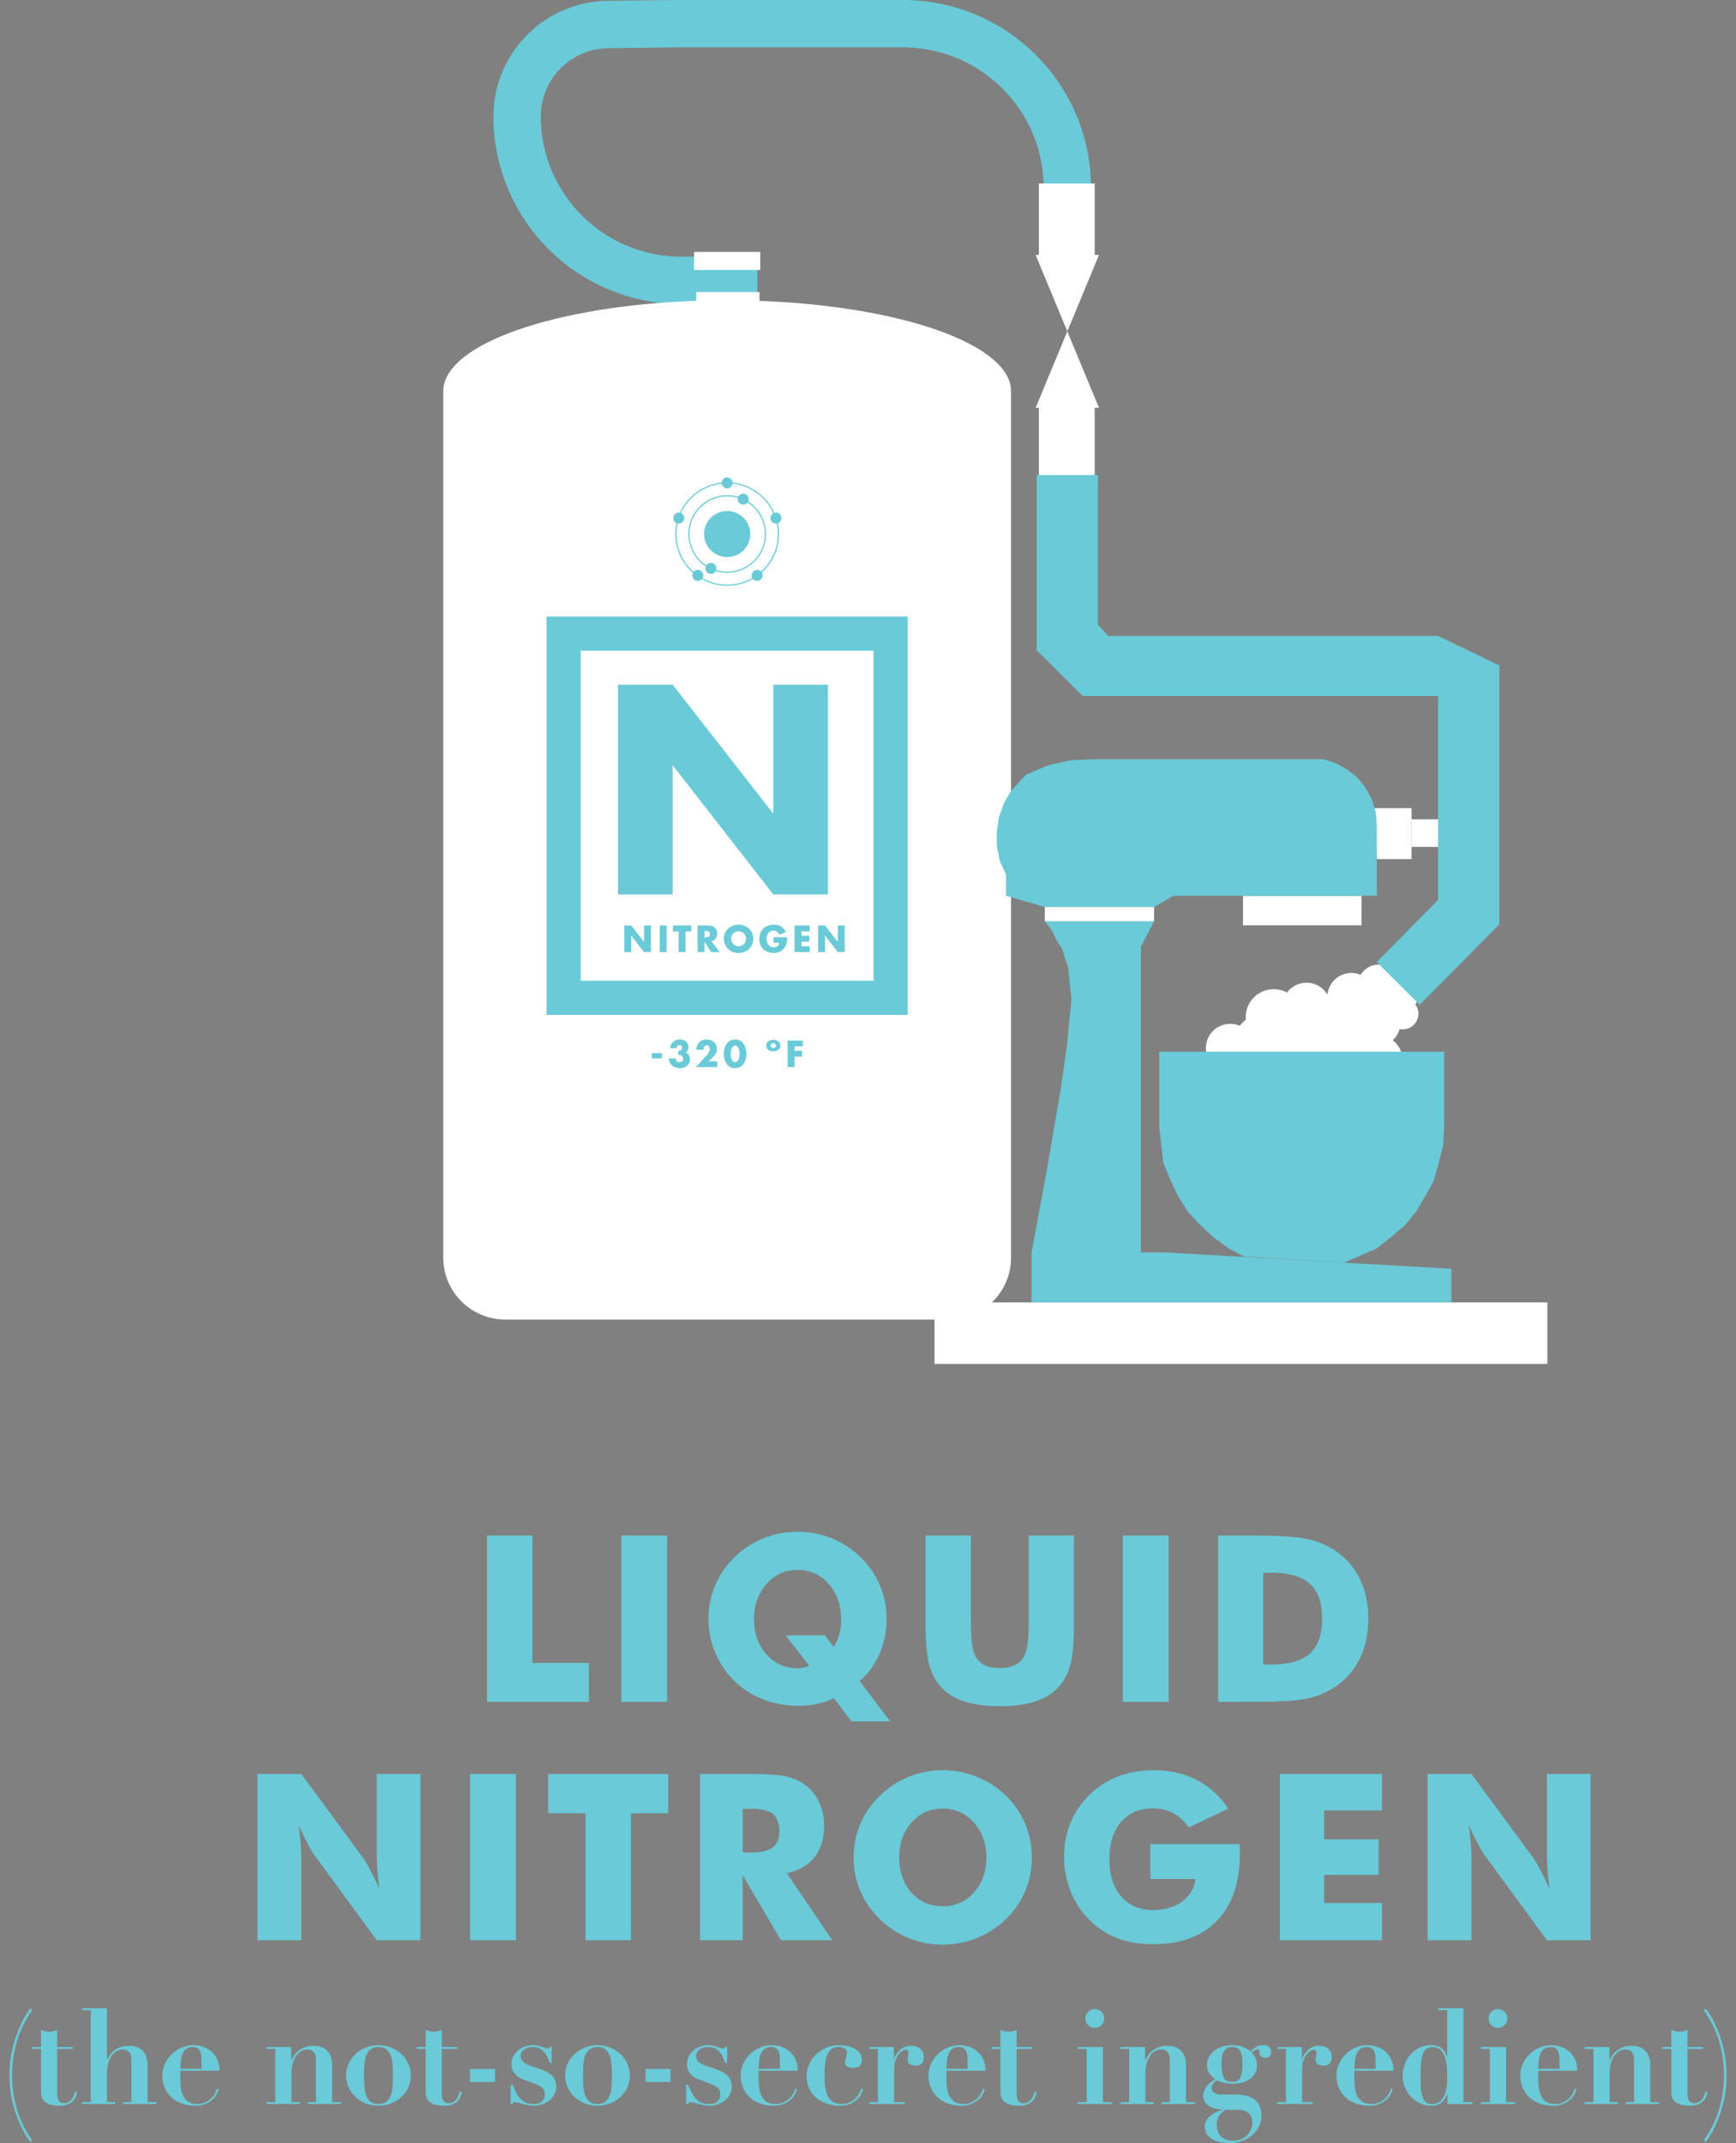 <!-- Generator: Adobe Illustrator 19.2.1, SVG Export Plug-In  -->
<svg version="1.1"
	 xmlns="http://www.w3.org/2000/svg" xmlns:xlink="http://www.w3.org/1999/xlink" xmlns:a="http://ns.adobe.com/AdobeSVGViewerExtensions/3.0/"
	 x="0px" y="0px" width="235.433px" height="290.528px" viewBox="0 0 235.433 290.528"
	 style="enable-background:new 0 0 235.433 290.528;" xml:space="preserve">
<rect x="0" y="0" width="235.433" height="290.528" fill="#808080" stroke="none"/>
<style type="text/css">
	.st0{fill:#6ACAD7;}
	.st1{fill:none;stroke:#6ACAD7;stroke-width:6.425;stroke-linejoin:round;stroke-miterlimit:10;}
	.st2{fill:#FFFFFF;}
	.st3{fill:none;stroke:#1B1B1B;stroke-width:0.83;stroke-linecap:round;stroke-linejoin:round;stroke-miterlimit:10;}
	.st4{fill:url(#SVGID_1_);}
	.st5{font-family:'FuturaBT-Bold';}
	.st6{font-size:31.536px;}
	.st7{letter-spacing:0.997;}
	.st8{letter-spacing:1.995;}
	.st9{font-family:'Didot-Bold';}
	.st10{font-size:18px;}
	.st11{fill:url(#SVGID_2_);}
</style>
<defs>
</defs>
<g>
	<g>
		<path class="st0" d="M66.047,230.711v-22.544h6.161v17.277h7.658v5.267H66.047z"/>
		<path class="st0" d="M84.255,230.711v-22.544h6.222v22.544H84.255z"/>
		<path class="st0" d="M120.72,233.359h-5.249l-2.408-3.156c-0.649,0.349-1.375,0.61-2.178,0.785
			c-0.803,0.174-1.678,0.262-2.624,0.262c-1.287,0-2.52-0.17-3.698-0.508c-1.179-0.339-2.277-0.842-3.297-1.51
			c-1.615-1.078-2.885-2.481-3.806-4.211c-0.921-1.73-1.382-3.586-1.382-5.567c0-1.601,0.304-3.115,0.911-4.542
			s1.487-2.7,2.641-3.819c1.132-1.108,2.429-1.958,3.891-2.548c1.461-0.591,3.011-0.886,4.647-0.886c1.626,0,3.17,0.295,4.632,0.886
			c1.461,0.59,2.764,1.439,3.906,2.548c1.143,1.119,2.017,2.393,2.624,3.819s0.911,2.941,0.911,4.542
			c0,1.685-0.309,3.244-0.926,4.682c-0.618,1.438-1.523,2.694-2.718,3.772L120.72,233.359z M111.889,221.717l1.174,1.556
			c0.329-0.514,0.581-1.075,0.756-1.687c0.175-0.61,0.263-1.26,0.263-1.947c0-1.981-0.559-3.611-1.675-4.89
			c-1.117-1.278-2.53-1.917-4.238-1.917c-1.678,0-3.083,0.637-4.216,1.909c-1.132,1.273-1.698,2.854-1.698,4.743
			c0,1.93,0.562,3.526,1.684,4.789c1.121,1.263,2.542,1.894,4.261,1.894c0.237,0,0.481-0.027,0.733-0.084s0.522-0.142,0.811-0.255
			l-3.195-4.111H111.889z"/>
		<path class="st0" d="M125.524,208.167h6.146v10.964c0,1.612,0.041,2.77,0.123,3.473s0.222,1.291,0.417,1.763
			c0.236,0.575,0.648,1.015,1.235,1.317s1.302,0.454,2.146,0.454c0.845,0,1.558-0.151,2.139-0.454
			c0.582-0.303,0.996-0.742,1.243-1.317c0.195-0.472,0.334-1.06,0.417-1.763c0.082-0.703,0.123-1.86,0.123-3.473v-1.54v-9.424h6.13
			v11.919c0,2.474-0.149,4.299-0.448,5.475c-0.298,1.175-0.803,2.179-1.513,3.01c-0.771,0.914-1.832,1.6-3.181,2.056
			c-1.349,0.457-2.985,0.686-4.91,0.686c-1.935,0-3.574-0.229-4.917-0.686c-1.344-0.456-2.406-1.142-3.188-2.056
			c-0.7-0.831-1.202-1.835-1.505-3.01c-0.304-1.176-0.456-3.001-0.456-5.475v-2.341V208.167z"/>
		<path class="st0" d="M152.269,230.711v-22.544h6.222v22.544H152.269z"/>
		<path class="st0" d="M165.204,230.711v-22.544h4.71c3.51,0,5.992,0.165,7.449,0.493c1.456,0.328,2.735,0.878,3.837,1.647
			c1.431,0.996,2.517,2.271,3.258,3.827c0.741,1.555,1.111,3.328,1.111,5.319c0,1.992-0.37,3.766-1.111,5.32
			c-0.741,1.556-1.827,2.831-3.258,3.827c-1.091,0.76-2.337,1.301-3.736,1.624c-1.4,0.323-3.572,0.485-6.516,0.485h-1.034H165.204z
			 M171.303,225.66h1.035c2.419,0,4.184-0.495,5.296-1.486c1.111-0.99,1.667-2.563,1.667-4.72c0-2.155-0.556-3.736-1.667-4.742
			c-1.112-1.006-2.877-1.509-5.296-1.509h-1.035V225.66z"/>
		<path class="st0" d="M34.92,263.036v-22.544h5.944l8.538,11.596c0.165,0.236,0.436,0.711,0.812,1.424
			c0.375,0.714,0.789,1.563,1.242,2.549c-0.123-0.934-0.214-1.766-0.27-2.494c-0.057-0.729-0.085-1.376-0.085-1.94v-11.134h5.913
			v22.544h-5.913l-8.538-11.642c-0.176-0.235-0.451-0.711-0.826-1.424c-0.376-0.714-0.785-1.553-1.228-2.518
			c0.123,0.944,0.213,1.781,0.27,2.51s0.085,1.376,0.085,1.94v11.133H34.92z"/>
		<path class="st0" d="M63.741,263.036v-22.544h6.222v22.544H63.741z"/>
		<path class="st0" d="M79.406,263.036V245.82h-5.063v-5.328h16.288v5.328h-5.063v17.216H79.406z"/>
		<path class="st0" d="M94.947,263.036v-22.544h6.438c2.522,0,4.279,0.116,5.273,0.347c0.993,0.231,1.85,0.619,2.57,1.163
			c0.812,0.615,1.438,1.401,1.876,2.355c0.438,0.955,0.656,2.007,0.656,3.157c0,1.745-0.43,3.164-1.289,4.258
			c-0.86,1.093-2.113,1.819-3.76,2.179l6.16,9.085h-6.963l-5.188-8.823v8.823H94.947z M100.722,251.148h1.143
			c1.328,0,2.298-0.226,2.911-0.678c0.612-0.451,0.918-1.16,0.918-2.125c0-1.129-0.285-1.933-0.856-2.41
			c-0.571-0.477-1.531-0.716-2.88-0.716h-1.235V251.148z"/>
		<path class="st0" d="M139.934,251.81c0,1.622-0.299,3.142-0.896,4.558c-0.597,1.417-1.467,2.685-2.609,3.804
			c-1.152,1.108-2.47,1.964-3.952,2.564c-1.482,0.6-3.021,0.9-4.616,0.9c-1.616,0-3.163-0.301-4.64-0.9
			c-1.478-0.601-2.777-1.456-3.898-2.564c-1.164-1.119-2.046-2.392-2.648-3.818s-0.903-2.941-0.903-4.543
			c0-1.611,0.301-3.128,0.903-4.551c0.603-1.421,1.484-2.691,2.648-3.811c1.121-1.108,2.421-1.964,3.898-2.564
			c1.477-0.601,3.023-0.9,4.64-0.9c1.605,0,3.151,0.3,4.64,0.9c1.487,0.601,2.797,1.456,3.929,2.564
			c1.133,1.108,2,2.377,2.602,3.804C139.633,248.679,139.934,250.199,139.934,251.81z M127.86,258.431
			c1.708,0,3.121-0.626,4.238-1.878c1.116-1.253,1.675-2.834,1.675-4.743c0-1.889-0.566-3.465-1.698-4.728
			c-1.133-1.263-2.537-1.894-4.215-1.894c-1.709,0-3.122,0.629-4.238,1.886c-1.117,1.258-1.676,2.836-1.676,4.735
			c0,1.93,0.551,3.517,1.652,4.758C124.7,257.81,126.12,258.431,127.86,258.431z"/>
		<path class="st0" d="M156.011,254.736v-4.728h12.105c0.01,0.154,0.018,0.323,0.022,0.508c0.006,0.186,0.008,0.457,0.008,0.816
			c0,3.881-1.026,6.891-3.08,9.031s-4.943,3.211-8.669,3.211c-1.833,0-3.462-0.274-4.887-0.824c-1.426-0.549-2.7-1.388-3.821-2.518
			c-1.071-1.078-1.902-2.354-2.494-3.826c-0.592-1.474-0.888-3.016-0.888-4.628c0-1.683,0.288-3.23,0.865-4.643
			c0.576-1.411,1.436-2.682,2.578-3.811c1.132-1.099,2.432-1.931,3.898-2.495s3.05-0.847,4.748-0.847
			c2.213,0,4.171,0.437,5.874,1.309c1.704,0.873,3.137,2.172,4.301,3.896l-5.343,2.556c-0.638-0.872-1.356-1.521-2.153-1.948
			c-0.798-0.426-1.69-0.639-2.679-0.639c-1.843,0-3.294,0.613-4.354,1.84c-1.061,1.228-1.59,2.903-1.59,5.028
			c0,2.146,0.529,3.834,1.59,5.065c1.061,1.232,2.512,1.849,4.354,1.849c1.564,0,2.869-0.383,3.914-1.147
			c1.044-0.765,1.654-1.783,1.829-3.057H156.011z"/>
		<path class="st0" d="M173.567,263.036v-22.544h13.85v4.943h-7.843v3.911h7.396v4.835h-7.396v3.804h7.843v5.051H173.567z"/>
		<path class="st0" d="M193.614,263.036v-22.544h5.944l8.538,11.596c0.165,0.236,0.436,0.711,0.812,1.424
			c0.375,0.714,0.789,1.563,1.242,2.549c-0.123-0.934-0.214-1.766-0.27-2.494c-0.057-0.729-0.085-1.376-0.085-1.94v-11.134h5.913
			v22.544h-5.913l-8.538-11.642c-0.176-0.235-0.451-0.711-0.826-1.424c-0.376-0.714-0.785-1.553-1.228-2.518
			c0.123,0.944,0.213,1.781,0.27,2.51s0.085,1.376,0.085,1.94v11.133H193.614z"/>
		<path class="st0" d="M3.51,289.511c-0.3-0.463-0.615-1.08-0.944-1.854c-0.331-0.773-0.628-1.695-0.892-2.763
			c-0.264-1.068-0.396-2.25-0.396-3.546c0-1.309,0.132-2.493,0.396-3.556c0.264-1.062,0.561-1.982,0.892-2.763
			c0.329-0.78,0.645-1.4,0.944-1.863c0.3-0.462,0.492-0.747,0.576-0.854l0.288,0.18c-0.996,1.452-1.701,2.907-2.115,4.365
			s-0.621,2.955-0.621,4.491s0.207,3.03,0.621,4.481c0.414,1.452,1.119,2.904,2.115,4.356l-0.288,0.18
			C4.002,290.258,3.81,289.972,3.51,289.511z"/>
		<path class="st0" d="M6.104,275.372c0.186,0.049,0.369,0.072,0.549,0.072s0.363-0.023,0.549-0.072
			c0.187-0.048,0.369-0.107,0.549-0.18v2.322h2.106v0.252H7.75v6.029c0,0.181,0.012,0.349,0.036,0.505
			c0.024,0.155,0.069,0.297,0.135,0.423c0.066,0.126,0.162,0.225,0.288,0.297s0.291,0.107,0.495,0.107
			c0.229,0,0.423-0.048,0.585-0.144s0.303-0.219,0.423-0.369c0.12-0.149,0.219-0.321,0.298-0.513
			c0.077-0.192,0.141-0.378,0.188-0.559l0.271,0.055c-0.072,0.408-0.195,0.735-0.369,0.98c-0.175,0.246-0.372,0.436-0.595,0.567
			c-0.222,0.132-0.459,0.219-0.711,0.261s-0.492,0.063-0.72,0.063c-0.624,0-1.106-0.072-1.449-0.217
			c-0.342-0.144-0.594-0.323-0.756-0.54c-0.162-0.216-0.255-0.449-0.279-0.701c-0.023-0.252-0.035-0.486-0.035-0.702v-5.544H4.349
			v-0.252h1.206v-2.322C5.734,275.264,5.917,275.324,6.104,275.372z"/>
		<path class="st0" d="M12.31,284.984V272.51h-1.188v-0.252h3.384v6.983h0.036c0.048-0.107,0.129-0.267,0.243-0.477
			s0.285-0.42,0.513-0.63s0.52-0.394,0.873-0.55c0.354-0.155,0.801-0.233,1.341-0.233c0.792,0,1.407,0.228,1.846,0.684
			c0.438,0.456,0.656,1.08,0.656,1.872v5.076h1.206v0.252h-4.518v-0.252h1.116v-5.688c0-0.504-0.103-0.873-0.307-1.106
			c-0.204-0.234-0.479-0.352-0.828-0.352c-0.287,0-0.563,0.069-0.827,0.207c-0.265,0.139-0.495,0.346-0.693,0.621
			c-0.198,0.276-0.357,0.618-0.477,1.026c-0.12,0.408-0.181,0.888-0.181,1.44v3.852h1.134v0.252h-4.518v-0.252H12.31z"/>
		<path class="st0" d="M24.446,281.528c0,0.432,0.019,0.867,0.055,1.305c0.036,0.438,0.132,0.835,0.288,1.188
			c0.155,0.354,0.384,0.646,0.684,0.873s0.72,0.342,1.26,0.342c0.48,0,0.885-0.09,1.215-0.27c0.33-0.181,0.601-0.388,0.811-0.621
			c0.21-0.234,0.366-0.465,0.468-0.693c0.102-0.228,0.159-0.396,0.171-0.504l0.252,0.09c-0.06,0.229-0.162,0.471-0.306,0.729
			c-0.145,0.258-0.342,0.498-0.594,0.72s-0.564,0.408-0.937,0.558c-0.372,0.15-0.822,0.226-1.35,0.226
			c-0.624,0-1.206-0.094-1.746-0.279s-1.011-0.456-1.413-0.811c-0.402-0.354-0.717-0.785-0.945-1.296
			c-0.228-0.51-0.342-1.089-0.342-1.736c0-0.517,0.108-1.021,0.324-1.513c0.216-0.491,0.513-0.927,0.891-1.305
			s0.822-0.684,1.332-0.918s1.06-0.351,1.647-0.351c0.42,0,0.84,0.065,1.26,0.197c0.42,0.133,0.798,0.337,1.134,0.612
			c0.336,0.276,0.612,0.633,0.828,1.071c0.216,0.438,0.324,0.963,0.324,1.575h-5.311V281.528z M27.327,279.26
			c0-0.132-0.007-0.294-0.019-0.486s-0.054-0.384-0.126-0.576c-0.072-0.191-0.188-0.354-0.351-0.486
			c-0.162-0.132-0.388-0.197-0.676-0.197c-0.407,0-0.723,0.096-0.944,0.288c-0.223,0.191-0.387,0.435-0.495,0.729
			s-0.178,0.612-0.207,0.954c-0.03,0.342-0.051,0.669-0.063,0.981h2.881V279.26z"/>
		<path class="st0" d="M37.335,284.984v-7.218h-1.188v-0.252h3.348v1.8h0.036c0.048-0.108,0.132-0.272,0.252-0.495
			c0.12-0.222,0.294-0.441,0.522-0.657c0.228-0.216,0.521-0.404,0.882-0.566s0.811-0.243,1.351-0.243
			c0.792,0,1.406,0.228,1.845,0.684c0.438,0.456,0.657,1.08,0.657,1.872v5.076h1.205v0.252h-4.518v-0.252h1.116v-5.688
			c0-0.504-0.103-0.873-0.306-1.106c-0.205-0.234-0.48-0.352-0.828-0.352c-0.288,0-0.564,0.069-0.828,0.207
			c-0.265,0.139-0.495,0.346-0.693,0.621c-0.198,0.276-0.357,0.618-0.477,1.026c-0.12,0.408-0.181,0.888-0.181,1.44v3.852h1.135
			v0.252h-4.519v-0.252H37.335z"/>
		<path class="st0" d="M53.063,277.595c0.533,0.222,0.999,0.519,1.395,0.891c0.396,0.372,0.705,0.808,0.928,1.305
			c0.222,0.498,0.333,1.023,0.333,1.575c0,0.564-0.111,1.096-0.333,1.593c-0.223,0.498-0.531,0.934-0.928,1.306
			c-0.396,0.372-0.861,0.666-1.395,0.882c-0.534,0.216-1.113,0.324-1.737,0.324s-1.203-0.108-1.737-0.324s-0.999-0.51-1.395-0.882
			c-0.396-0.372-0.705-0.808-0.927-1.306c-0.223-0.497-0.333-1.028-0.333-1.593c0-0.552,0.11-1.077,0.333-1.575
			c0.222-0.497,0.53-0.933,0.927-1.305c0.396-0.372,0.86-0.669,1.395-0.891c0.534-0.223,1.113-0.333,1.737-0.333
			S52.529,277.373,53.063,277.595z M52.424,284.903c0.265-0.222,0.459-0.513,0.585-0.873c0.127-0.36,0.204-0.774,0.234-1.242
			s0.045-0.941,0.045-1.422c0-0.479-0.015-0.951-0.045-1.413s-0.107-0.873-0.234-1.232c-0.126-0.36-0.32-0.651-0.585-0.873
			c-0.264-0.223-0.63-0.333-1.098-0.333s-0.834,0.11-1.098,0.333c-0.265,0.222-0.459,0.513-0.585,0.873
			c-0.126,0.359-0.204,0.771-0.234,1.232s-0.045,0.934-0.045,1.413c0,0.48,0.015,0.954,0.045,1.422s0.108,0.882,0.234,1.242
			s0.32,0.651,0.585,0.873c0.264,0.223,0.63,0.333,1.098,0.333S52.16,285.126,52.424,284.903z"/>
		<path class="st0" d="M58.271,275.372c0.186,0.049,0.369,0.072,0.549,0.072s0.363-0.023,0.549-0.072
			c0.187-0.048,0.369-0.107,0.549-0.18v2.322h2.106v0.252h-2.106v6.029c0,0.181,0.012,0.349,0.036,0.505
			c0.024,0.155,0.069,0.297,0.135,0.423c0.066,0.126,0.162,0.225,0.288,0.297s0.291,0.107,0.495,0.107
			c0.229,0,0.423-0.048,0.585-0.144s0.303-0.219,0.423-0.369c0.12-0.149,0.219-0.321,0.298-0.513
			c0.077-0.192,0.141-0.378,0.188-0.559l0.271,0.055c-0.072,0.408-0.195,0.735-0.369,0.98c-0.175,0.246-0.372,0.436-0.595,0.567
			c-0.222,0.132-0.459,0.219-0.711,0.261s-0.492,0.063-0.72,0.063c-0.624,0-1.106-0.072-1.449-0.217
			c-0.342-0.144-0.594-0.323-0.756-0.54c-0.162-0.216-0.255-0.449-0.279-0.701c-0.023-0.252-0.035-0.486-0.035-0.702v-5.544h-1.206
			v-0.252h1.206v-2.322C57.901,275.264,58.084,275.324,58.271,275.372z"/>
		<path class="st0" d="M67.133,280.484v1.764h-3.385v-1.764H67.133z"/>
		<path class="st0" d="M69.512,282.626c0.145,0.337,0.291,0.66,0.441,0.973c0.149,0.312,0.326,0.588,0.53,0.828
			s0.45,0.435,0.738,0.585c0.288,0.149,0.642,0.225,1.062,0.225c0.107,0,0.252-0.006,0.432-0.018
			c0.18-0.013,0.356-0.063,0.531-0.153c0.174-0.09,0.323-0.228,0.449-0.414c0.127-0.186,0.189-0.453,0.189-0.801
			c0-0.108-0.016-0.219-0.045-0.333c-0.03-0.114-0.093-0.231-0.189-0.352c-0.096-0.119-0.236-0.236-0.423-0.351
			c-0.186-0.114-0.44-0.231-0.765-0.352l-1.458-0.539c-0.168-0.061-0.349-0.142-0.54-0.243c-0.192-0.103-0.369-0.237-0.531-0.405
			s-0.297-0.369-0.405-0.604c-0.107-0.233-0.161-0.513-0.161-0.837c0-0.348,0.071-0.678,0.216-0.989
			c0.144-0.312,0.345-0.585,0.603-0.819s0.57-0.42,0.937-0.558c0.365-0.139,0.765-0.207,1.196-0.207c0.229,0,0.441,0.023,0.64,0.071
			c0.198,0.049,0.378,0.1,0.54,0.153s0.306,0.105,0.432,0.153s0.226,0.071,0.297,0.071c0.132,0,0.216-0.023,0.252-0.071
			s0.066-0.103,0.09-0.162h0.252v2.196h-0.233c-0.12-0.288-0.243-0.564-0.369-0.828c-0.126-0.265-0.276-0.495-0.45-0.693
			s-0.387-0.354-0.639-0.468s-0.564-0.171-0.937-0.171c-0.396,0-0.759,0.104-1.089,0.314s-0.495,0.52-0.495,0.927
			c0,0.085,0.013,0.181,0.036,0.288c0.024,0.108,0.078,0.22,0.162,0.333c0.084,0.114,0.216,0.229,0.396,0.343
			c0.18,0.114,0.42,0.225,0.72,0.333l1.53,0.521c0.647,0.229,1.14,0.528,1.476,0.9s0.504,0.846,0.504,1.422
			c0,0.396-0.087,0.753-0.261,1.071c-0.174,0.317-0.402,0.588-0.684,0.81c-0.282,0.223-0.609,0.394-0.981,0.513
			c-0.372,0.12-0.756,0.181-1.152,0.181c-0.216,0-0.449-0.024-0.702-0.072c-0.252-0.048-0.494-0.105-0.729-0.171
			c-0.234-0.066-0.447-0.123-0.639-0.171c-0.192-0.048-0.343-0.072-0.45-0.072c-0.097,0-0.165,0.018-0.207,0.054
			s-0.081,0.103-0.117,0.198H69.26v-2.61H69.512z"/>
		<path class="st0" d="M82.765,277.595c0.533,0.222,0.999,0.519,1.395,0.891c0.396,0.372,0.705,0.808,0.928,1.305
			c0.222,0.498,0.333,1.023,0.333,1.575c0,0.564-0.111,1.096-0.333,1.593c-0.223,0.498-0.531,0.934-0.928,1.306
			c-0.396,0.372-0.861,0.666-1.395,0.882c-0.534,0.216-1.113,0.324-1.737,0.324s-1.203-0.108-1.737-0.324s-0.999-0.51-1.395-0.882
			c-0.396-0.372-0.705-0.808-0.927-1.306c-0.223-0.497-0.333-1.028-0.333-1.593c0-0.552,0.11-1.077,0.333-1.575
			c0.222-0.497,0.53-0.933,0.927-1.305c0.396-0.372,0.86-0.669,1.395-0.891c0.534-0.223,1.113-0.333,1.737-0.333
			S82.23,277.373,82.765,277.595z M82.125,284.903c0.265-0.222,0.459-0.513,0.585-0.873c0.127-0.36,0.204-0.774,0.234-1.242
			s0.045-0.941,0.045-1.422c0-0.479-0.015-0.951-0.045-1.413s-0.107-0.873-0.234-1.232c-0.126-0.36-0.32-0.651-0.585-0.873
			c-0.264-0.223-0.63-0.333-1.098-0.333s-0.834,0.11-1.098,0.333c-0.265,0.222-0.459,0.513-0.585,0.873
			c-0.126,0.359-0.204,0.771-0.234,1.232s-0.045,0.934-0.045,1.413c0,0.48,0.015,0.954,0.045,1.422s0.108,0.882,0.234,1.242
			s0.32,0.651,0.585,0.873c0.264,0.223,0.63,0.333,1.098,0.333S81.861,285.126,82.125,284.903z"/>
		<path class="st0" d="M90.936,280.484v1.764h-3.385v-1.764H90.936z"/>
		<path class="st0" d="M93.314,282.626c0.145,0.337,0.291,0.66,0.441,0.973c0.149,0.312,0.326,0.588,0.53,0.828
			s0.45,0.435,0.738,0.585c0.288,0.149,0.642,0.225,1.062,0.225c0.107,0,0.252-0.006,0.432-0.018
			c0.18-0.013,0.356-0.063,0.531-0.153c0.174-0.09,0.323-0.228,0.449-0.414c0.127-0.186,0.189-0.453,0.189-0.801
			c0-0.108-0.016-0.219-0.045-0.333c-0.03-0.114-0.093-0.231-0.189-0.352c-0.096-0.119-0.236-0.236-0.423-0.351
			c-0.186-0.114-0.44-0.231-0.765-0.352l-1.458-0.539c-0.168-0.061-0.349-0.142-0.54-0.243c-0.192-0.103-0.369-0.237-0.531-0.405
			s-0.297-0.369-0.405-0.604c-0.107-0.233-0.161-0.513-0.161-0.837c0-0.348,0.071-0.678,0.216-0.989
			c0.144-0.312,0.345-0.585,0.603-0.819s0.57-0.42,0.937-0.558c0.365-0.139,0.765-0.207,1.196-0.207c0.229,0,0.441,0.023,0.64,0.071
			c0.198,0.049,0.378,0.1,0.54,0.153s0.306,0.105,0.432,0.153s0.226,0.071,0.297,0.071c0.132,0,0.216-0.023,0.252-0.071
			s0.066-0.103,0.09-0.162h0.252v2.196h-0.233c-0.12-0.288-0.243-0.564-0.369-0.828c-0.126-0.265-0.276-0.495-0.45-0.693
			s-0.387-0.354-0.639-0.468s-0.564-0.171-0.937-0.171c-0.396,0-0.759,0.104-1.089,0.314s-0.495,0.52-0.495,0.927
			c0,0.085,0.013,0.181,0.036,0.288c0.024,0.108,0.078,0.22,0.162,0.333c0.084,0.114,0.216,0.229,0.396,0.343
			c0.18,0.114,0.42,0.225,0.72,0.333l1.53,0.521c0.647,0.229,1.14,0.528,1.476,0.9s0.504,0.846,0.504,1.422
			c0,0.396-0.087,0.753-0.261,1.071c-0.174,0.317-0.402,0.588-0.684,0.81c-0.282,0.223-0.609,0.394-0.981,0.513
			c-0.372,0.12-0.756,0.181-1.152,0.181c-0.216,0-0.449-0.024-0.702-0.072c-0.252-0.048-0.494-0.105-0.729-0.171
			c-0.234-0.066-0.447-0.123-0.639-0.171c-0.192-0.048-0.343-0.072-0.45-0.072c-0.097,0-0.165,0.018-0.207,0.054
			s-0.081,0.103-0.117,0.198h-0.252v-2.61H93.314z"/>
		<path class="st0" d="M102.877,281.528c0,0.432,0.019,0.867,0.055,1.305c0.036,0.438,0.132,0.835,0.288,1.188
			c0.155,0.354,0.384,0.646,0.684,0.873s0.72,0.342,1.26,0.342c0.48,0,0.885-0.09,1.215-0.27c0.33-0.181,0.601-0.388,0.811-0.621
			c0.21-0.234,0.366-0.465,0.468-0.693c0.102-0.228,0.159-0.396,0.171-0.504l0.252,0.09c-0.06,0.229-0.162,0.471-0.306,0.729
			c-0.145,0.258-0.342,0.498-0.594,0.72s-0.564,0.408-0.937,0.558c-0.372,0.15-0.822,0.226-1.35,0.226
			c-0.624,0-1.206-0.094-1.746-0.279s-1.011-0.456-1.413-0.811c-0.402-0.354-0.717-0.785-0.945-1.296
			c-0.228-0.51-0.342-1.089-0.342-1.736c0-0.517,0.108-1.021,0.324-1.513c0.216-0.491,0.513-0.927,0.891-1.305
			s0.822-0.684,1.332-0.918s1.06-0.351,1.647-0.351c0.42,0,0.84,0.065,1.26,0.197c0.42,0.133,0.798,0.337,1.134,0.612
			c0.336,0.276,0.612,0.633,0.828,1.071c0.216,0.438,0.324,0.963,0.324,1.575h-5.311V281.528z M105.758,279.26
			c0-0.132-0.007-0.294-0.019-0.486s-0.054-0.384-0.126-0.576c-0.072-0.191-0.188-0.354-0.351-0.486
			c-0.162-0.132-0.388-0.197-0.676-0.197c-0.407,0-0.723,0.096-0.944,0.288c-0.223,0.191-0.387,0.435-0.495,0.729
			s-0.178,0.612-0.207,0.954c-0.03,0.342-0.051,0.669-0.063,0.981h2.881V279.26z"/>
		<path class="st0" d="M109.686,279.98c0.191-0.479,0.477-0.921,0.855-1.323c0.378-0.401,0.84-0.734,1.386-0.999
			c0.546-0.264,1.179-0.396,1.898-0.396c0.456,0,0.87,0.048,1.242,0.144c0.372,0.097,0.693,0.231,0.963,0.405
			c0.271,0.174,0.48,0.384,0.63,0.63c0.15,0.246,0.226,0.52,0.226,0.819c0,0.396-0.103,0.675-0.307,0.837s-0.492,0.242-0.863,0.242
			c-0.276,0-0.531-0.051-0.766-0.152c-0.233-0.102-0.351-0.315-0.351-0.64c0-0.047,0.015-0.132,0.045-0.252
			c0.03-0.119,0.06-0.245,0.09-0.378c0.03-0.132,0.061-0.258,0.09-0.378c0.03-0.119,0.045-0.204,0.045-0.252
			c0-0.239-0.104-0.429-0.314-0.566s-0.472-0.207-0.783-0.207c-0.432,0-0.773,0.102-1.026,0.306
			c-0.252,0.204-0.446,0.477-0.585,0.819c-0.138,0.342-0.228,0.737-0.27,1.188s-0.063,0.927-0.063,1.432
			c0,0.468,0.019,0.936,0.055,1.403s0.132,0.895,0.288,1.278c0.155,0.384,0.384,0.696,0.684,0.936c0.3,0.24,0.708,0.36,1.224,0.36
			c0.492,0,0.906-0.087,1.242-0.261s0.606-0.378,0.811-0.612c0.203-0.234,0.356-0.468,0.459-0.702
			c0.102-0.233,0.164-0.405,0.188-0.513l0.252,0.09c-0.06,0.216-0.152,0.453-0.278,0.711s-0.31,0.498-0.55,0.72
			c-0.24,0.223-0.549,0.411-0.927,0.567s-0.854,0.234-1.431,0.234c-0.156,0-0.375-0.016-0.657-0.045
			c-0.282-0.03-0.588-0.097-0.918-0.198s-0.663-0.243-0.999-0.423c-0.336-0.181-0.646-0.424-0.927-0.729
			c-0.282-0.306-0.511-0.681-0.685-1.125c-0.174-0.443-0.261-0.972-0.261-1.584C109.397,280.923,109.493,280.46,109.686,279.98z"/>
		<path class="st0" d="M121.23,277.514v1.512h0.035c0.217-0.456,0.507-0.849,0.873-1.179s0.85-0.495,1.449-0.495
			c0.504,0,0.912,0.135,1.225,0.405c0.312,0.27,0.468,0.645,0.468,1.125c0,0.359-0.087,0.642-0.261,0.846
			c-0.175,0.204-0.453,0.306-0.838,0.306c-0.275,0-0.527-0.057-0.756-0.171c-0.228-0.114-0.342-0.327-0.342-0.639
			c0-0.036,0.006-0.1,0.019-0.189c0.012-0.09,0.026-0.186,0.045-0.288c0.018-0.102,0.032-0.194,0.045-0.278
			c0.012-0.084,0.018-0.133,0.018-0.145c-0.012-0.096-0.03-0.171-0.054-0.225c-0.024-0.055-0.063-0.103-0.117-0.145
			s-0.135-0.062-0.243-0.062c-0.12,0-0.27,0.057-0.45,0.171c-0.18,0.114-0.348,0.279-0.504,0.495s-0.291,0.477-0.404,0.783
			c-0.114,0.306-0.172,0.65-0.172,1.034v4.608h1.423v0.252H117.9v-0.252h1.17v-7.218h-1.17v-0.252H121.23z"/>
		<path class="st0" d="M128.345,281.528c0,0.432,0.019,0.867,0.055,1.305c0.036,0.438,0.132,0.835,0.288,1.188
			c0.155,0.354,0.384,0.646,0.684,0.873s0.72,0.342,1.26,0.342c0.48,0,0.885-0.09,1.215-0.27c0.33-0.181,0.601-0.388,0.811-0.621
			c0.21-0.234,0.366-0.465,0.468-0.693c0.102-0.228,0.159-0.396,0.171-0.504l0.252,0.09c-0.06,0.229-0.162,0.471-0.306,0.729
			c-0.145,0.258-0.342,0.498-0.594,0.72s-0.564,0.408-0.937,0.558c-0.372,0.15-0.822,0.226-1.35,0.226
			c-0.624,0-1.206-0.094-1.746-0.279s-1.011-0.456-1.413-0.811c-0.402-0.354-0.717-0.785-0.945-1.296
			c-0.228-0.51-0.342-1.089-0.342-1.736c0-0.517,0.108-1.021,0.324-1.513c0.216-0.491,0.513-0.927,0.891-1.305
			s0.822-0.684,1.332-0.918s1.06-0.351,1.647-0.351c0.42,0,0.84,0.065,1.26,0.197c0.42,0.133,0.798,0.337,1.134,0.612
			c0.336,0.276,0.612,0.633,0.828,1.071c0.216,0.438,0.324,0.963,0.324,1.575h-5.311V281.528z M131.226,279.26
			c0-0.132-0.007-0.294-0.019-0.486s-0.054-0.384-0.126-0.576c-0.072-0.191-0.188-0.354-0.351-0.486
			c-0.162-0.132-0.388-0.197-0.676-0.197c-0.407,0-0.723,0.096-0.944,0.288c-0.223,0.191-0.387,0.435-0.495,0.729
			s-0.178,0.612-0.207,0.954c-0.03,0.342-0.051,0.669-0.063,0.981h2.881V279.26z"/>
		<path class="st0" d="M136.227,275.372c0.186,0.049,0.369,0.072,0.549,0.072s0.363-0.023,0.549-0.072
			c0.187-0.048,0.369-0.107,0.549-0.18v2.322h2.106v0.252h-2.106v6.029c0,0.181,0.012,0.349,0.036,0.505
			c0.024,0.155,0.069,0.297,0.135,0.423c0.066,0.126,0.162,0.225,0.288,0.297s0.291,0.107,0.495,0.107
			c0.229,0,0.423-0.048,0.585-0.144s0.303-0.219,0.423-0.369c0.12-0.149,0.219-0.321,0.298-0.513
			c0.077-0.192,0.141-0.378,0.188-0.559l0.271,0.055c-0.072,0.408-0.195,0.735-0.369,0.98c-0.175,0.246-0.372,0.436-0.595,0.567
			c-0.222,0.132-0.459,0.219-0.711,0.261s-0.492,0.063-0.72,0.063c-0.624,0-1.106-0.072-1.449-0.217
			c-0.342-0.144-0.594-0.323-0.756-0.54c-0.162-0.216-0.255-0.449-0.279-0.701c-0.023-0.252-0.035-0.486-0.035-0.702v-5.544h-1.206
			v-0.252h1.206v-2.322C135.857,275.264,136.04,275.324,136.227,275.372z"/>
		<path class="st0" d="M149.572,277.514v7.47h1.206v0.252h-4.607v-0.252h1.205v-7.218h-1.205v-0.252H149.572z M147.574,272.744
			c0.252-0.252,0.552-0.378,0.9-0.378c0.348,0,0.647,0.126,0.899,0.378s0.379,0.553,0.379,0.9s-0.127,0.647-0.379,0.899
			s-0.552,0.378-0.899,0.378c-0.349,0-0.648-0.126-0.9-0.378s-0.378-0.552-0.378-0.899S147.322,272.996,147.574,272.744z"/>
		<path class="st0" d="M153.137,284.984v-7.218h-1.188v-0.252h3.348v1.8h0.036c0.048-0.108,0.132-0.272,0.252-0.495
			c0.12-0.222,0.294-0.441,0.522-0.657c0.228-0.216,0.521-0.404,0.882-0.566s0.811-0.243,1.351-0.243
			c0.792,0,1.406,0.228,1.845,0.684c0.438,0.456,0.657,1.08,0.657,1.872v5.076h1.205v0.252h-4.518v-0.252h1.116v-5.688
			c0-0.504-0.103-0.873-0.306-1.106c-0.205-0.234-0.48-0.352-0.828-0.352c-0.288,0-0.564,0.069-0.828,0.207
			c-0.265,0.139-0.495,0.346-0.693,0.621c-0.198,0.276-0.357,0.618-0.477,1.026c-0.12,0.408-0.181,0.888-0.181,1.44v3.852h1.135
			v0.252h-4.519v-0.252H153.137z"/>
		<path class="st0" d="M168.944,284.093c0.414,0.09,0.776,0.242,1.089,0.459c0.312,0.216,0.563,0.507,0.756,0.873
			c0.192,0.365,0.288,0.824,0.288,1.377c0,0.468-0.096,0.924-0.288,1.367c-0.192,0.444-0.474,0.84-0.846,1.188
			c-0.372,0.348-0.819,0.63-1.341,0.846c-0.522,0.216-1.119,0.324-1.791,0.324c-0.756,0-1.359-0.084-1.81-0.252
			s-0.795-0.369-1.035-0.604c-0.24-0.233-0.396-0.474-0.468-0.72s-0.107-0.453-0.107-0.621c0-0.323,0.071-0.611,0.216-0.863
			c0.144-0.252,0.333-0.472,0.566-0.657c0.234-0.187,0.492-0.346,0.774-0.478s0.561-0.233,0.837-0.306v-0.036
			c-0.24,0-0.513-0.03-0.819-0.09c-0.306-0.061-0.591-0.162-0.854-0.306c-0.265-0.145-0.486-0.343-0.666-0.595
			s-0.271-0.563-0.271-0.936c0-0.06,0.016-0.168,0.045-0.324c0.03-0.155,0.1-0.339,0.207-0.549c0.108-0.21,0.273-0.429,0.495-0.657
			c0.223-0.228,0.52-0.443,0.892-0.647c-0.108-0.084-0.229-0.184-0.36-0.297c-0.132-0.114-0.255-0.246-0.369-0.396
			c-0.114-0.149-0.21-0.324-0.288-0.522c-0.078-0.197-0.116-0.429-0.116-0.692c0-0.372,0.08-0.723,0.242-1.053
			s0.394-0.618,0.693-0.864s0.669-0.441,1.107-0.585c0.438-0.145,0.927-0.216,1.467-0.216s1.005,0.084,1.395,0.252
			s0.723,0.359,0.999,0.575c0.3-0.275,0.57-0.482,0.811-0.62c0.239-0.139,0.558-0.207,0.954-0.207c0.348,0,0.608,0.087,0.782,0.261
			s0.262,0.399,0.262,0.675c0,0.24-0.072,0.43-0.217,0.567c-0.144,0.138-0.336,0.207-0.575,0.207c-0.169,0-0.304-0.024-0.405-0.072
			c-0.103-0.048-0.18-0.104-0.234-0.171c-0.054-0.066-0.09-0.138-0.107-0.216c-0.019-0.078-0.033-0.142-0.045-0.189
			c-0.024-0.168-0.049-0.294-0.072-0.378c-0.024-0.084-0.103-0.126-0.234-0.126c-0.071,0-0.156,0.027-0.252,0.081
			s-0.264,0.165-0.504,0.333c0.145,0.156,0.3,0.363,0.468,0.621s0.252,0.633,0.252,1.125c0,0.3-0.057,0.597-0.171,0.891
			s-0.3,0.562-0.558,0.801c-0.259,0.24-0.591,0.436-0.999,0.586c-0.408,0.149-0.912,0.225-1.512,0.225
			c-0.48,0-0.906-0.048-1.278-0.145c-0.372-0.096-0.678-0.191-0.918-0.287c-0.349,0.228-0.552,0.423-0.612,0.585
			c-0.06,0.161-0.09,0.309-0.09,0.44c0,0.3,0.12,0.522,0.36,0.666c0.239,0.145,0.563,0.216,0.972,0.216h1.98
			C168.095,283.958,168.53,284.003,168.944,284.093z M165.102,288.746c0.06,0.252,0.174,0.489,0.342,0.711
			c0.168,0.223,0.396,0.405,0.684,0.549c0.288,0.145,0.66,0.217,1.116,0.217c0.348,0,0.678-0.061,0.99-0.181
			c0.312-0.12,0.585-0.288,0.818-0.504c0.234-0.216,0.424-0.474,0.567-0.773c0.145-0.301,0.216-0.63,0.216-0.99
			s-0.06-0.651-0.18-0.873c-0.12-0.223-0.271-0.399-0.45-0.531s-0.378-0.222-0.594-0.27c-0.216-0.049-0.414-0.072-0.594-0.072
			h-1.872c-0.36,0.288-0.64,0.576-0.837,0.864c-0.198,0.288-0.298,0.672-0.298,1.151
			C165.011,288.26,165.041,288.494,165.102,288.746z M167.675,282.149c0.168-0.054,0.312-0.162,0.433-0.324
			c0.119-0.162,0.213-0.396,0.278-0.702c0.066-0.306,0.1-0.704,0.1-1.196c0-0.349-0.013-0.669-0.036-0.964
			c-0.024-0.294-0.084-0.549-0.18-0.765c-0.097-0.216-0.234-0.384-0.414-0.504c-0.181-0.12-0.433-0.18-0.756-0.18
			c-0.301,0-0.547,0.062-0.738,0.188c-0.192,0.126-0.339,0.291-0.441,0.495c-0.102,0.204-0.171,0.438-0.207,0.702
			s-0.054,0.534-0.054,0.81c0,0.564,0.036,1.015,0.108,1.351c0.071,0.336,0.171,0.591,0.297,0.765s0.278,0.285,0.459,0.333
			c0.18,0.048,0.372,0.072,0.576,0.072C167.315,282.23,167.507,282.203,167.675,282.149z"/>
		<path class="st0" d="M176.557,277.514v1.512h0.035c0.217-0.456,0.507-0.849,0.873-1.179s0.85-0.495,1.449-0.495
			c0.504,0,0.912,0.135,1.225,0.405c0.312,0.27,0.468,0.645,0.468,1.125c0,0.359-0.087,0.642-0.261,0.846
			c-0.175,0.204-0.453,0.306-0.838,0.306c-0.275,0-0.527-0.057-0.756-0.171c-0.228-0.114-0.342-0.327-0.342-0.639
			c0-0.036,0.006-0.1,0.019-0.189c0.012-0.09,0.026-0.186,0.045-0.288c0.018-0.102,0.032-0.194,0.045-0.278
			c0.012-0.084,0.018-0.133,0.018-0.145c-0.012-0.096-0.03-0.171-0.054-0.225c-0.024-0.055-0.063-0.103-0.117-0.145
			s-0.135-0.062-0.243-0.062c-0.12,0-0.27,0.057-0.45,0.171c-0.18,0.114-0.348,0.279-0.504,0.495s-0.291,0.477-0.404,0.783
			c-0.114,0.306-0.172,0.65-0.172,1.034v4.608h1.423v0.252h-4.788v-0.252h1.17v-7.218h-1.17v-0.252H176.557z"/>
		<path class="st0" d="M183.671,281.528c0,0.432,0.019,0.867,0.055,1.305c0.036,0.438,0.132,0.835,0.288,1.188
			c0.155,0.354,0.384,0.646,0.684,0.873s0.72,0.342,1.26,0.342c0.48,0,0.885-0.09,1.215-0.27c0.33-0.181,0.601-0.388,0.811-0.621
			c0.21-0.234,0.366-0.465,0.468-0.693c0.102-0.228,0.159-0.396,0.171-0.504l0.252,0.09c-0.06,0.229-0.162,0.471-0.306,0.729
			c-0.145,0.258-0.342,0.498-0.594,0.72s-0.564,0.408-0.937,0.558c-0.372,0.15-0.822,0.226-1.35,0.226
			c-0.624,0-1.206-0.094-1.746-0.279s-1.011-0.456-1.413-0.811c-0.402-0.354-0.717-0.785-0.945-1.296
			c-0.228-0.51-0.342-1.089-0.342-1.736c0-0.517,0.108-1.021,0.324-1.513c0.216-0.491,0.513-0.927,0.891-1.305
			s0.822-0.684,1.332-0.918s1.06-0.351,1.647-0.351c0.42,0,0.84,0.065,1.26,0.197c0.42,0.133,0.798,0.337,1.134,0.612
			c0.336,0.276,0.612,0.633,0.828,1.071c0.216,0.438,0.324,0.963,0.324,1.575h-5.311V281.528z M186.552,279.26
			c0-0.132-0.007-0.294-0.019-0.486s-0.054-0.384-0.126-0.576c-0.072-0.191-0.188-0.354-0.351-0.486
			c-0.162-0.132-0.388-0.197-0.676-0.197c-0.407,0-0.723,0.096-0.944,0.288c-0.223,0.191-0.387,0.435-0.495,0.729
			s-0.178,0.612-0.207,0.954c-0.03,0.342-0.051,0.669-0.063,0.981h2.881V279.26z"/>
		<path class="st0" d="M199.657,284.984v0.252h-3.349v-1.332h-0.035c-0.192,0.504-0.459,0.891-0.802,1.161
			c-0.342,0.27-0.782,0.405-1.322,0.405c-0.589,0-1.123-0.114-1.603-0.343c-0.479-0.228-0.891-0.53-1.232-0.908
			c-0.343-0.378-0.609-0.813-0.802-1.306c-0.191-0.491-0.288-1.008-0.288-1.548c0-0.42,0.075-0.87,0.226-1.35
			c0.149-0.48,0.384-0.924,0.702-1.332c0.317-0.408,0.723-0.747,1.215-1.018c0.492-0.27,1.086-0.404,1.782-0.404
			c0.54,0,0.978,0.126,1.313,0.378s0.594,0.63,0.774,1.134h0.036v-6.264h-1.225v-0.252h3.42v12.726H199.657z M196.21,280.106
			c-0.042-0.456-0.129-0.876-0.261-1.26c-0.133-0.384-0.33-0.702-0.594-0.954c-0.265-0.252-0.618-0.378-1.062-0.378
			c-0.3,0-0.555,0.065-0.765,0.197c-0.21,0.133-0.382,0.349-0.514,0.648s-0.225,0.699-0.278,1.197
			c-0.055,0.498-0.081,1.106-0.081,1.827c0,0.588,0.015,1.119,0.045,1.593c0.029,0.474,0.096,0.879,0.198,1.215
			c0.102,0.336,0.252,0.594,0.449,0.774c0.198,0.18,0.465,0.27,0.802,0.27c0.504,0,0.896-0.129,1.179-0.387
			c0.281-0.258,0.495-0.582,0.639-0.973c0.145-0.39,0.231-0.81,0.261-1.26c0.03-0.45,0.046-0.86,0.046-1.232
			C196.273,280.988,196.252,280.562,196.21,280.106z"/>
		<path class="st0" d="M204.25,277.514v7.47h1.206v0.252h-4.607v-0.252h1.205v-7.218h-1.205v-0.252H204.25z M202.252,272.744
			c0.252-0.252,0.552-0.378,0.9-0.378c0.348,0,0.647,0.126,0.899,0.378s0.379,0.553,0.379,0.9s-0.127,0.647-0.379,0.899
			s-0.552,0.378-0.899,0.378c-0.349,0-0.648-0.126-0.9-0.378s-0.378-0.552-0.378-0.899S202,272.996,202.252,272.744z"/>
		<path class="st0" d="M208.604,281.528c0,0.432,0.019,0.867,0.055,1.305c0.036,0.438,0.132,0.835,0.288,1.188
			c0.155,0.354,0.384,0.646,0.684,0.873s0.72,0.342,1.26,0.342c0.48,0,0.885-0.09,1.215-0.27c0.33-0.181,0.601-0.388,0.811-0.621
			c0.21-0.234,0.366-0.465,0.468-0.693c0.102-0.228,0.159-0.396,0.171-0.504l0.252,0.09c-0.06,0.229-0.162,0.471-0.306,0.729
			c-0.145,0.258-0.342,0.498-0.594,0.72s-0.564,0.408-0.937,0.558c-0.372,0.15-0.822,0.226-1.35,0.226
			c-0.624,0-1.206-0.094-1.746-0.279s-1.011-0.456-1.413-0.811c-0.402-0.354-0.717-0.785-0.945-1.296
			c-0.228-0.51-0.342-1.089-0.342-1.736c0-0.517,0.108-1.021,0.324-1.513c0.216-0.491,0.513-0.927,0.891-1.305
			s0.822-0.684,1.332-0.918s1.06-0.351,1.647-0.351c0.42,0,0.84,0.065,1.26,0.197c0.42,0.133,0.798,0.337,1.134,0.612
			c0.336,0.276,0.612,0.633,0.828,1.071c0.216,0.438,0.324,0.963,0.324,1.575h-5.311V281.528z M211.484,279.26
			c0-0.132-0.007-0.294-0.019-0.486s-0.054-0.384-0.126-0.576c-0.072-0.191-0.188-0.354-0.351-0.486
			c-0.162-0.132-0.388-0.197-0.676-0.197c-0.407,0-0.723,0.096-0.944,0.288c-0.223,0.191-0.387,0.435-0.495,0.729
			s-0.178,0.612-0.207,0.954c-0.03,0.342-0.051,0.669-0.063,0.981h2.881V279.26z"/>
		<path class="st0" d="M216.098,284.984v-7.218h-1.188v-0.252h3.348v1.8h0.036c0.048-0.108,0.132-0.272,0.252-0.495
			c0.12-0.222,0.294-0.441,0.522-0.657c0.228-0.216,0.521-0.404,0.882-0.566s0.811-0.243,1.351-0.243
			c0.792,0,1.406,0.228,1.845,0.684c0.438,0.456,0.657,1.08,0.657,1.872v5.076h1.205v0.252h-4.518v-0.252h1.116v-5.688
			c0-0.504-0.103-0.873-0.306-1.106c-0.205-0.234-0.48-0.352-0.828-0.352c-0.288,0-0.564,0.069-0.828,0.207
			c-0.265,0.139-0.495,0.346-0.693,0.621c-0.198,0.276-0.357,0.618-0.477,1.026c-0.12,0.408-0.181,0.888-0.181,1.44v3.852h1.135
			v0.252h-4.519v-0.252H216.098z"/>
		<path class="st0" d="M227.204,275.372c0.186,0.049,0.369,0.072,0.549,0.072s0.363-0.023,0.549-0.072
			c0.187-0.048,0.369-0.107,0.549-0.18v2.322h2.106v0.252h-2.106v6.029c0,0.181,0.012,0.349,0.036,0.505
			c0.024,0.155,0.069,0.297,0.135,0.423c0.066,0.126,0.162,0.225,0.288,0.297s0.291,0.107,0.495,0.107
			c0.229,0,0.423-0.048,0.585-0.144s0.303-0.219,0.423-0.369c0.12-0.149,0.219-0.321,0.298-0.513
			c0.077-0.192,0.141-0.378,0.188-0.559l0.271,0.055c-0.072,0.408-0.195,0.735-0.369,0.98c-0.175,0.246-0.372,0.436-0.595,0.567
			c-0.222,0.132-0.459,0.219-0.711,0.261s-0.492,0.063-0.72,0.063c-0.624,0-1.106-0.072-1.449-0.217
			c-0.342-0.144-0.594-0.323-0.756-0.54c-0.162-0.216-0.255-0.449-0.279-0.701c-0.023-0.252-0.035-0.486-0.035-0.702v-5.544h-1.206
			v-0.252h1.206v-2.322C226.835,275.264,227.018,275.324,227.204,275.372z"/>
		<path class="st0" d="M233.175,285.83c0.414-1.451,0.621-2.945,0.621-4.481s-0.207-3.033-0.621-4.491s-1.119-2.913-2.115-4.365
			l0.288-0.18c0.084,0.107,0.275,0.393,0.576,0.854c0.3,0.463,0.614,1.083,0.944,1.863s0.627,1.701,0.892,2.763
			c0.264,1.062,0.396,2.247,0.396,3.556c0,1.296-0.132,2.478-0.396,3.546c-0.265,1.067-0.562,1.989-0.892,2.763
			c-0.33,0.774-0.645,1.392-0.944,1.854c-0.301,0.461-0.492,0.747-0.576,0.854l-0.288-0.18
			C232.056,288.734,232.761,287.282,233.175,285.83z"/>
	</g>
</g>
<path class="st1" d="M144.746,25.446c0-12.279-9.981-22.233-22.293-22.233H91.777l-9.153,0.106c-6.901,0-12.496,5.58-12.496,12.462
	c0,12.279,9.981,22.233,22.292,22.233h10.289"/>
<path class="st2" d="M137.118,61.441v109.054c0,4.638-3.77,8.397-8.419,8.397H68.536c-4.65,0-8.42-3.759-8.42-8.397V61.441v-8.397
	c0-6.356,15.014-11.589,34.301-12.26v-1.187h8.586v1.194c19.198,0.697,34.116,5.917,34.116,12.253V61.441z"/>
<g>
	<g>
		<g>
			<path class="st0" d="M83.813,92.826h7.41l13.574,17.383h0.075V92.826h7.411v28.431h-7.411l-13.573-17.42h-0.076v17.42h-7.41
				V92.826z"/>
		</g>
	</g>
	<g>
		<g>
			<path class="st0" d="M84.674,125.471h0.939l1.721,2.204h0.01v-2.204h0.939v3.605h-0.939l-1.721-2.209h-0.01v2.209h-0.939V125.471
				z"/>
		</g>
		<g>
			<path class="st0" d="M90.403,129.075h-0.939v-3.605h0.939V129.075z"/>
		</g>
		<g>
			<path class="st0" d="M92.972,129.075h-0.939v-2.811h-0.777v-0.794h2.493v0.794h-0.777V129.075z"/>
		</g>
		<g>
			<path class="st0" d="M97.612,129.075h-1.17l-0.887-1.386h-0.01v1.386h-0.939v-3.605h1.404c0.714,0,1.256,0.34,1.256,1.109
				c0,0.497-0.278,0.928-0.791,1.018L97.612,129.075z M95.546,127.087h0.091c0.307,0,0.652-0.057,0.652-0.45
				s-0.345-0.449-0.652-0.449h-0.091V127.087z"/>
		</g>
		<g>
			<path class="st0" d="M102.165,127.206c0,1.167-0.839,1.989-1.999,1.989s-1.999-0.822-1.999-1.989c0-1.09,0.959-1.855,1.999-1.855
				S102.165,126.116,102.165,127.206z M99.145,127.211c0,0.621,0.46,1.076,1.021,1.076s1.02-0.454,1.02-1.076
				c0-0.497-0.459-0.952-1.02-0.952S99.145,126.714,99.145,127.211z"/>
		</g>
		<g>
			<path class="st0" d="M106.769,127.063c-0.01,0.526-0.048,0.975-0.369,1.424c-0.355,0.493-0.888,0.707-1.491,0.707
				c-1.136,0-1.927-0.769-1.927-1.903c0-1.171,0.796-1.941,1.96-1.941c0.743,0,1.318,0.335,1.63,1.009l-0.892,0.373
				c-0.13-0.344-0.403-0.573-0.782-0.573c-0.618,0-0.939,0.588-0.939,1.138c0,0.559,0.335,1.128,0.954,1.128
				c0.408,0,0.719-0.21,0.757-0.626h-0.767v-0.736H106.769z"/>
		</g>
		<g>
			<path class="st0" d="M108.695,126.264v0.602h1.06v0.794h-1.06v0.621h1.117v0.794h-2.056v-3.605h2.056v0.794H108.695z"/>
		</g>
		<g>
			<path class="st0" d="M110.955,125.471h0.939l1.721,2.204h0.01v-2.204h0.939v3.605h-0.939l-1.721-2.209h-0.01v2.209h-0.939
				V125.471z"/>
		</g>
	</g>
	<g>
		<g>
			<path class="st0" d="M89.754,142.774v0.717h-1.371v-0.717H89.754z"/>
		</g>
		<g>
			<path class="st0" d="M90.877,142.1c0.038-0.377,0.191-0.664,0.422-0.869c0.23-0.206,0.551-0.311,0.92-0.311
				c0.647,0,1.155,0.372,1.155,1.047c0,0.287-0.115,0.593-0.378,0.741c0.383,0.101,0.589,0.541,0.589,0.909
				c0,0.788-0.685,1.195-1.404,1.195c-0.412,0-0.786-0.11-1.079-0.407c-0.216-0.22-0.422-0.592-0.412-0.908h0.958
				c0,0.287,0.207,0.512,0.504,0.512c0.288,0,0.504-0.191,0.504-0.483c0-0.272-0.235-0.483-0.499-0.483
				c-0.057,0-0.111,0.015-0.163,0.029v-0.626h0.096c0.24,0,0.413-0.148,0.413-0.397c0-0.22-0.158-0.363-0.369-0.363
				c-0.24,0-0.389,0.182-0.384,0.416H90.877z"/>
		</g>
		<g>
			<path class="st0" d="M97.267,143.874v0.793h-2.905l1.476-1.601c0.211-0.23,0.412-0.555,0.412-0.885
				c0-0.229-0.162-0.468-0.412-0.468c-0.254,0-0.393,0.196-0.393,0.44c0,0.048,0.004,0.101,0.014,0.153h-1.035
				c0.029-0.827,0.556-1.386,1.409-1.386c0.757,0,1.394,0.497,1.394,1.281c0,0.516-0.216,0.817-0.585,1.152l-0.56,0.522H97.267z"/>
		</g>
		<g>
			<path class="st0" d="M101.228,142.865c0,0.937-0.455,1.946-1.534,1.946c-1.078,0-1.534-1.009-1.534-1.946
				c0-0.938,0.46-1.946,1.534-1.946S101.228,141.928,101.228,142.865z M99.096,142.86c0,0.349,0.115,1.124,0.599,1.124
				c0.485,0,0.6-0.775,0.6-1.124c0-0.349-0.115-1.114-0.6-1.114C99.211,141.746,99.096,142.512,99.096,142.86z"/>
		</g>
		<g>
			<path class="st0" d="M105.837,141.751c0,0.502-0.451,0.784-0.964,0.784c-0.513,0-0.959-0.282-0.959-0.784
				s0.446-0.784,0.959-0.784C105.385,140.967,105.837,141.249,105.837,141.751z M104.514,141.751c0,0.186,0.158,0.33,0.359,0.33
				c0.201,0,0.364-0.144,0.364-0.33c0-0.182-0.163-0.33-0.364-0.33C104.672,141.421,104.514,141.569,104.514,141.751z"/>
		</g>
		<g>
			<path class="st0" d="M107.752,141.856v0.602h1.031v0.794h-1.031v1.415h-0.939v-3.604h2.075v0.793H107.752z"/>
		</g>
	</g>
	<g>
		<path class="st0" d="M123.107,137.59H74.126v-54.01h48.981V137.59z M78.759,132.958h39.715V88.211H78.759V132.958z"/>
	</g>
	<g>
		<path class="st0" d="M98.617,75.522c-1.728,0-3.134-1.402-3.134-3.125c0-1.723,1.406-3.125,3.134-3.125
			c1.728,0,3.133,1.402,3.133,3.125C101.751,74.12,100.345,75.522,98.617,75.522z"/>
	</g>
	<g>
		
			<ellipse transform="matrix(0.419 -0.908 0.908 0.419 -2.919 130.828)" class="st0" cx="100.8" cy="67.696" rx="0.744" ry="0.746"/>
	</g>
	<g>
		
			<ellipse transform="matrix(0.419 -0.908 0.908 0.419 -13.996 132.314)" class="st0" cx="96.434" cy="77.098" rx="0.744" ry="0.746"/>
	</g>
	<g>
		<ellipse class="st0" cx="98.617" cy="65.463" rx="0.746" ry="0.744"/>
	</g>
	<g>
		<path class="st0" d="M96.4,77.17c-2.639-1.219-3.792-4.352-2.569-6.985c1.222-2.632,4.363-3.781,7.003-2.562
			c2.639,1.219,3.792,4.352,2.57,6.984C102.181,77.24,99.039,78.389,96.4,77.17z M100.767,67.768
			c-2.559-1.182-5.606-0.068-6.791,2.484c-1.185,2.552-0.067,5.591,2.492,6.773c2.559,1.182,5.605,0.067,6.79-2.486
			C104.443,71.988,103.326,68.95,100.767,67.768z"/>
	</g>
	<g>
		<path class="st0" d="M98.617,79.411c-3.878,0-7.033-3.147-7.033-7.014s3.155-7.014,7.033-7.014c3.878,0,7.033,3.146,7.033,7.014
			S102.495,79.411,98.617,79.411z M98.617,65.543c-3.79,0-6.873,3.075-6.873,6.854c0,3.78,3.084,6.855,6.873,6.855
			s6.873-3.075,6.873-6.855C105.49,68.617,102.407,65.543,98.617,65.543z"/>
	</g>
	<g>
		
			<ellipse transform="matrix(0.31 -0.951 0.951 0.31 -3.282 135.986)" class="st0" cx="92.037" cy="70.254" rx="0.744" ry="0.746"/>
	</g>
	<g>
		
			<ellipse transform="matrix(0.587 -0.81 0.81 0.587 -24.077 108.834)" class="st0" cx="94.594" cy="78.007" rx="0.745" ry="0.745"/>
	</g>
	<g>
		
			<ellipse transform="matrix(0.81 -0.587 0.587 0.81 -26.245 75.065)" class="st0" cx="102.639" cy="78.007" rx="0.745" ry="0.745"/>
	</g>
	<g>
		
			<ellipse transform="matrix(0.951 -0.31 0.31 0.951 -16.587 36.037)" class="st0" cx="105.197" cy="70.254" rx="0.746" ry="0.744"/>
	</g>
</g>
<g>
	<path class="st2" d="M192.368,134.733c0-1.486-1.209-2.692-2.699-2.692c-0.107,0-0.212,0.008-0.316,0.02
		c-0.506-0.778-1.383-1.294-2.382-1.294c-1.037,0-1.941,0.556-2.437,1.383c-0.387-0.161-0.81-0.25-1.256-0.25
		c-1.804,0-3.267,1.459-3.267,3.258c0,0.215,0.022,0.424,0.062,0.628c-0.242,0.23-0.454,0.491-0.63,0.777
		c-0.269-0.084-0.555-0.13-0.852-0.13c-1.569,0-2.84,1.269-2.84,2.833c0,0.367,0.072,0.717,0.199,1.038
		c-0.157-0.03-0.318-0.047-0.484-0.047c-1.412,0-2.556,1.141-2.556,2.55s1.144,2.55,2.556,2.55s2.557-1.141,2.557-2.55
		c0-0.279-0.046-0.547-0.129-0.798c0.224,0.056,0.456,0.09,0.698,0.09c0.641,0,1.23-0.214,1.705-0.571
		c0.66,0.533,1.498,0.854,2.414,0.854c0.26,0,0.514-0.027,0.76-0.076c-0.212,0.454-0.334,0.958-0.334,1.492
		c0,1.956,1.589,3.541,3.551,3.541c1.961,0,3.551-1.586,3.551-3.541c0-1.126-0.529-2.127-1.35-2.776
		c0.433-0.409,0.758-0.929,0.929-1.516c0.136,0.027,0.276,0.042,0.421,0.042c1.176,0,2.13-0.951,2.13-2.125
		c0-0.471-0.159-0.902-0.419-1.255C192.213,135.754,192.368,135.262,192.368,134.733z"/>
	<path class="st2" d="M183.3,138.458c0.174-1.719-1.083-3.254-2.807-3.428c-0.123-0.012-0.246-0.016-0.368-0.014
		c-0.494-0.959-1.448-1.658-2.604-1.775c-1.199-0.121-2.309,0.416-2.979,1.315c-0.428-0.231-0.908-0.384-1.423-0.436
		c-2.086-0.211-3.948,1.305-4.158,3.386c-0.025,0.248-0.024,0.493-0.002,0.733c-0.307,0.238-0.582,0.515-0.819,0.825
		c-0.301-0.129-0.626-0.215-0.97-0.25c-1.814-0.183-3.432,1.135-3.615,2.945c-0.043,0.424,0,0.837,0.109,1.224
		c-0.178-0.053-0.362-0.091-0.554-0.111c-1.633-0.165-3.089,1.021-3.254,2.65c-0.164,1.629,1.026,3.082,2.658,3.247
		c1.633,0.165,3.09-1.021,3.254-2.65c0.033-0.322,0.01-0.637-0.056-0.937c0.252,0.091,0.517,0.157,0.796,0.185
		c0.741,0.075,1.447-0.104,2.039-0.461c0.7,0.694,1.633,1.162,2.691,1.269c0.301,0.03,0.598,0.029,0.888,0.001
		c-0.298,0.5-0.498,1.069-0.561,1.686c-0.228,2.261,1.425,4.28,3.692,4.509c2.268,0.229,4.291-1.419,4.519-3.68
		c0.131-1.302-0.364-2.521-1.237-3.367c0.548-0.423,0.984-0.986,1.251-1.645c0.154,0.047,0.315,0.081,0.482,0.098
		c1.36,0.137,2.574-0.852,2.711-2.208c0.055-0.545-0.078-1.062-0.338-1.5C183.001,139.619,183.238,139.069,183.3,138.458z"/>
	<path class="st2" d="M186.179,142.105c0.174-1.719-1.083-3.254-2.807-3.428c-0.124-0.012-0.246-0.016-0.368-0.014
		c-0.494-0.959-1.448-1.658-2.604-1.775c-1.199-0.121-2.309,0.416-2.979,1.315c-0.428-0.231-0.908-0.384-1.423-0.436
		c-2.086-0.211-3.948,1.305-4.158,3.386c-0.025,0.248-0.024,0.493-0.002,0.733c-0.307,0.238-0.582,0.515-0.819,0.825
		c-0.301-0.129-0.626-0.215-0.97-0.25c-1.814-0.183-3.432,1.135-3.615,2.945c-0.043,0.424,0,0.837,0.109,1.224
		c-0.178-0.053-0.362-0.091-0.554-0.111c-1.633-0.165-3.089,1.021-3.254,2.65s1.026,3.082,2.658,3.247
		c1.633,0.165,3.09-1.021,3.254-2.65c0.033-0.322,0.01-0.637-0.056-0.937c0.252,0.091,0.517,0.157,0.796,0.185
		c0.741,0.075,1.447-0.104,2.039-0.461c0.7,0.694,1.633,1.162,2.691,1.269c0.301,0.03,0.598,0.029,0.888,0.001
		c-0.298,0.5-0.498,1.069-0.561,1.686c-0.228,2.261,1.425,4.28,3.692,4.509c2.268,0.229,4.291-1.419,4.519-3.68
		c0.131-1.302-0.364-2.521-1.237-3.367c0.548-0.422,0.984-0.986,1.251-1.645c0.154,0.047,0.315,0.081,0.482,0.098
		c1.36,0.137,2.574-0.851,2.711-2.208c0.055-0.545-0.078-1.062-0.338-1.5C185.881,143.267,186.118,142.717,186.179,142.105z"/>
</g>
<rect x="94.129" y="34.151" class="st2" width="8.975" height="2.449"/>
<g>
	<polygon class="st2" points="149.041,55.287 144.747,44.925 140.452,55.287 	"/>
	<polygon class="st2" points="140.452,34.563 144.747,44.925 149.041,34.563 	"/>
	<rect x="140.894" y="24.876" class="st2" width="7.564" height="9.945"/>
	<rect x="140.894" y="54.709" class="st2" width="7.564" height="9.945"/>
</g>
<rect x="126.736" y="176.565" class="st2" width="83.116" height="8.335"/>
<polyline class="st2" points="186.718,116.468 191.428,116.468 191.428,109.56 186.44,109.56 "/>
<polyline class="st0" points="168.71,170.349 166.633,169.243 164.554,167.724 162.752,166.066 161.091,164.27 159.705,162.059 
	158.734,159.985 157.766,157.638 157.49,155.151 157.213,152.803 157.213,142.579 195.859,142.579 195.859,152.803 195.722,155.151 
	195.169,157.501 194.476,159.985 193.368,162.059 192.119,164.132 190.598,166.066 188.797,167.586 186.718,169.243 
	184.502,170.213 182.287,171.178 "/>
<path class="st3" d="M203.342,125.309"/>
<polygon class="st0" points="140.59,64.407 140.59,88.146 146.824,94.362 195.03,94.362 195.03,121.993 186.718,130.42 
	192.536,136.224 203.342,125.309 203.342,90.219 195.03,86.212 150.286,86.212 148.902,84.692 148.902,64.407 "/>
<polyline class="st2" points="184.641,121.441 184.641,125.446 168.572,125.446 168.572,121.441 "/>
<polygon class="st0" points="158.043,169.796 154.72,169.796 154.72,128.35 156.519,124.895 141.697,124.895 142.667,126.139 
	143.221,127.382 144.054,128.626 144.467,130.007 144.883,131.25 145.021,132.77 145.161,134.014 145.3,135.533 145.161,137.054 
	145.021,138.434 144.744,141.337 143.916,147.277 142.944,152.942 141.975,158.605 139.897,169.796 139.897,176.565 
	196.831,176.565 196.831,172.007 "/>
<polyline class="st2" points="191.428,111.08 195.03,111.08 195.03,114.81 191.428,114.81 "/>
<polygon class="st0" points="186.579,110.113 186.025,108.317 185.196,106.799 184.087,105.414 182.7,104.309 181.178,103.482 
	179.514,102.929 177.575,102.929 148.348,102.929 145.161,103.067 142.111,103.758 139.202,104.999 138.512,105.691 137.128,107.21 
	136.156,108.868 135.465,110.803 135.187,112.737 135.187,114.672 135.604,116.744 136.433,118.539 136.433,121.441 
	141.697,122.961 156.519,122.961 159.15,121.441 186.718,121.441 186.718,111.772 "/>
<linearGradient id="SVGID_1_" gradientUnits="userSpaceOnUse" x1="136.433" y1="122.201" x2="141.697" y2="122.201">
	<stop  offset="0" style="stop-color:#3EB1CB"/>
	<stop  offset="1" style="stop-color:#FFFCDD"/>
</linearGradient>
<path class="st4" d="M136.433,121.441l5.265,1.52L136.433,121.441z"/>
<rect x="141.697" y="122.961" class="st2" width="14.822" height="1.934"/>
</svg>